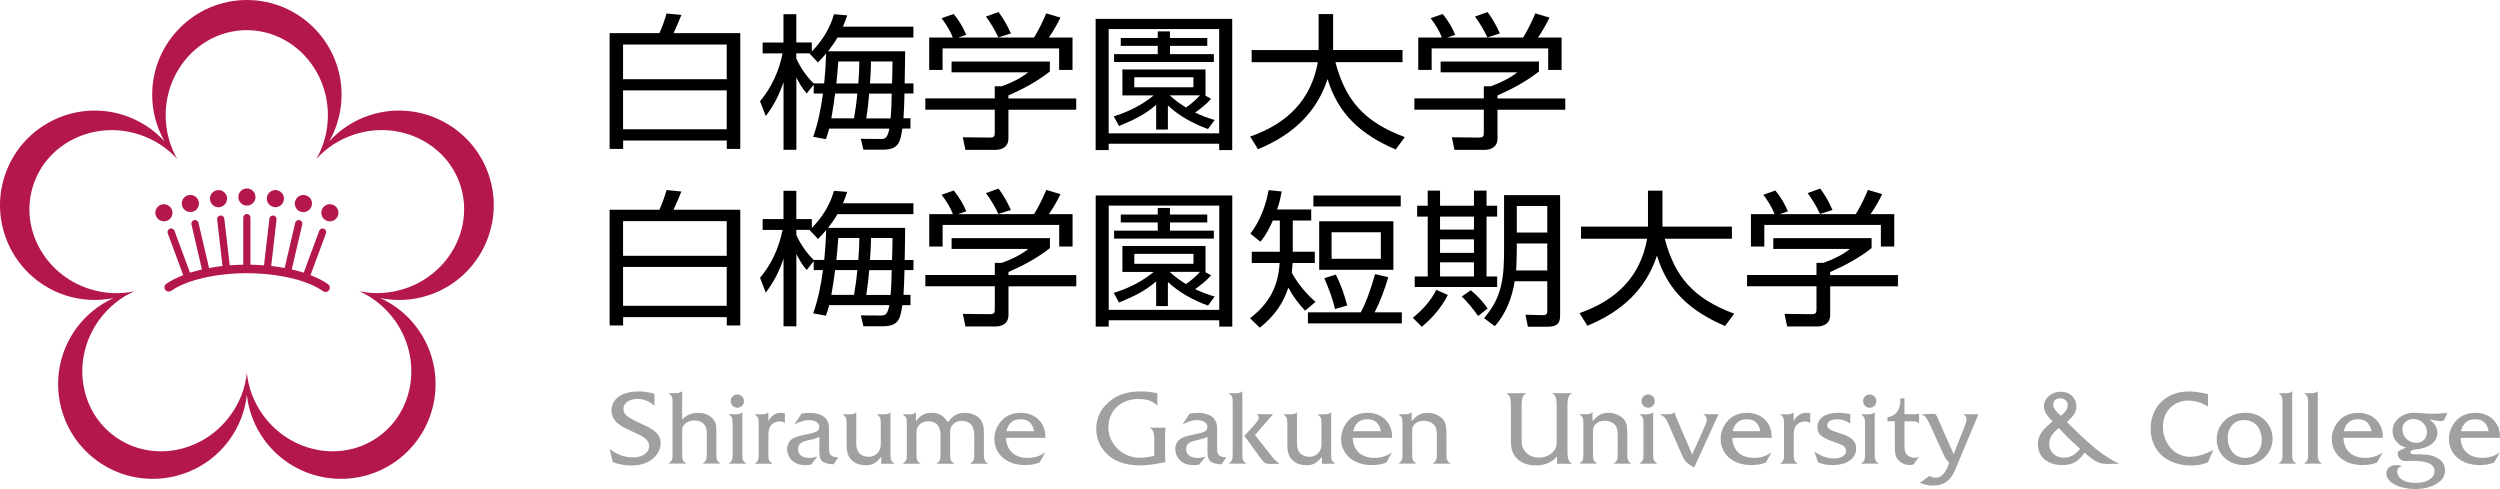<?xml version="1.0" encoding="UTF-8"?><svg id="_レイヤー_2" xmlns="http://www.w3.org/2000/svg" viewBox="0 0 425.96 83.32"><defs><style>.cls-1{fill:#a0a0a0;}.cls-2{fill:#b41749;}</style></defs><g id="_レイヤー_1-2"><path class="cls-2" d="M72.98,50.32c8.46-2.75,13.11-11.87,10.36-20.33-2.75-8.46-11.87-13.11-20.33-10.36-2.75.89-5.09,2.46-6.91,4.45,1.33-2.35,2.1-5.06,2.1-7.94C58.2,7.24,50.96,0,42.07,0s-16.14,7.24-16.14,16.14c0,2.89.77,5.6,2.1,7.94-1.82-1.99-4.16-3.56-6.91-4.45-8.46-2.75-17.58,1.9-20.33,10.36-2.75,8.46,1.9,17.58,10.36,20.33,2.75.89,5.56,1,8.2.46-2.46,1.12-4.67,2.86-6.37,5.19-5.23,7.2-3.63,17.31,3.57,22.54,7.2,5.23,17.31,3.63,22.54-3.57,1.7-2.34,2.67-4.98,2.97-7.66.3,2.68,1.27,5.33,2.97,7.66,5.23,7.2,15.34,8.8,22.54,3.57,7.2-5.23,8.8-15.34,3.57-22.54-1.7-2.34-3.91-4.08-6.37-5.19,2.65.54,5.46.44,8.21-.46ZM67.21,54.5c4.7,6.47,3.51,15.38-2.66,19.86-6.17,4.48-15.01,2.86-19.71-3.61-1.6-2.2-2.51-4.68-2.78-7.17-.27,2.49-1.19,4.97-2.79,7.17-4.7,6.47-13.54,8.09-19.71,3.61-6.17-4.48-7.36-13.39-2.66-19.86,1.6-2.2,3.67-3.83,5.96-4.86-2.45.51-5.1.41-7.68-.43-7.6-2.47-11.88-10.38-9.52-17.63,2.35-7.25,10.46-11.14,18.06-8.66,2.58.84,4.78,2.31,6.47,4.16-1.25-2.18-1.96-4.72-1.96-7.44,0-8,6.2-14.5,13.82-14.5s13.82,6.51,13.82,14.5c0,2.72-.72,5.26-1.96,7.44,1.69-1.86,3.88-3.33,6.47-4.17,7.6-2.47,15.71,1.42,18.06,8.66,2.35,7.25-1.92,15.16-9.52,17.63-2.58.84-5.22.94-7.68.43,2.29,1.03,4.36,2.66,5.96,4.86Z"/><path class="cls-2" d="M42.07,35.03c.81,0,1.46-.65,1.46-1.46s-.65-1.46-1.46-1.46-1.46.65-1.46,1.46.65,1.46,1.46,1.46Z"/><path class="cls-2" d="M29.29,35.74c-.29-.75-1.13-1.13-1.88-.85-.76.29-1.13,1.13-.85,1.88.29.75,1.13,1.13,1.89.85.75-.29,1.13-1.13.85-1.88Z"/><path class="cls-2" d="M37.39,35.3c.8-.09,1.38-.82,1.29-1.62-.09-.8-.82-1.38-1.62-1.28-.8.09-1.38.82-1.28,1.62.09.8.82,1.38,1.62,1.29Z"/><path class="cls-2" d="M32.77,36.1c.79-.18,1.27-.97,1.09-1.76-.18-.78-.97-1.27-1.76-1.09-.79.18-1.27.97-1.09,1.75.18.79.97,1.27,1.76,1.09Z"/><path class="cls-2" d="M56.72,34.89c-.75-.29-1.6.09-1.88.85s.09,1.6.85,1.88c.75.29,1.6-.09,1.88-.85.29-.75-.09-1.6-.85-1.88Z"/><path class="cls-2" d="M46.75,35.3c.8.09,1.53-.48,1.62-1.29.09-.8-.48-1.53-1.28-1.62-.8-.09-1.53.48-1.62,1.28-.09.8.48,1.53,1.29,1.62Z"/><path class="cls-2" d="M51.36,36.1c.79.18,1.57-.3,1.76-1.09.18-.79-.3-1.57-1.09-1.75s-1.57.31-1.76,1.09c-.18.79.3,1.57,1.09,1.76Z"/><path class="cls-2" d="M52.9,46.89l2.64-7.13c.12-.32-.04-.67-.36-.79-.32-.12-.67.04-.79.36l-2.64,7.13c-.64-.21-1.33-.38-2.04-.55l1.79-7.67c.08-.33-.13-.66-.46-.74-.33-.08-.66.13-.74.46l-1.8,7.7c-.74-.14-1.5-.26-2.29-.34l.91-7.92c.04-.34-.2-.64-.54-.68-.34-.04-.64.2-.68.54l-.92,7.95c-.76-.06-1.52-.1-2.31-.11v-8.03c0-.34-.27-.61-.61-.61s-.61.27-.61.61v8.03c-.78.01-1.55.05-2.31.11l-.92-7.95c-.04-.34-.34-.58-.68-.54-.34.04-.58.34-.54.68l.91,7.92c-.79.09-1.55.21-2.29.35l-1.8-7.71c-.08-.33-.41-.54-.74-.46-.33.08-.53.41-.46.74l1.79,7.67c-.71.16-1.39.35-2.04.55l-2.64-7.14c-.12-.32-.47-.48-.79-.36-.32.12-.48.47-.36.79l2.64,7.13c-1.1.43-2.08.92-2.89,1.47-.33.23-.41.68-.18,1.02.23.33.68.41,1.02.18,2.67-1.85,7.61-3,12.89-3s10.33,1.17,12.98,3.06c.33.23.78.16,1.02-.17.23-.33.16-.78-.17-1.02-.83-.59-1.85-1.1-3-1.55Z"/><path d="M112.35,5.65c.47-1,.92-2.3,1.22-3.35l2.53.25c-.42,1.02-.86,2.07-1.33,3.1h11.36v19.72h-2.3v-1.42h-17.66v1.42h-2.3V5.65h8.5ZM123.82,13.49v-5.9h-17.66v5.9h17.66ZM106.16,22.02h17.66v-6.62h-17.66v6.62Z"/><path d="M137.44,15.92c-.81-.95-1.19-1.65-1.75-2.72v12.32h-2.19v-11.55c-.67,2.05-1.67,4.05-3.03,5.8l-.97-2.52c2-2.38,3.25-5.2,3.83-8.15h-3.39v-1.85h3.55V2.42h2.19v4.82h2.64v1.53c1.83-1.9,3.08-3.92,3.78-6.35l2.25.2c-.22.65-.44,1.27-.72,1.92h12v1.85h-12.94c-.47.83-1.03,1.6-1.61,2.35h13.14c0,1.82-.06,3.65-.08,5.47h1.5v1.72h-1.53c-.03,1.42-.08,2.82-.17,4.22h1.19v1.75h-1.39c-.33,2.22-.56,3.6-3.3,3.6h-3.33l-.44-1.85,3.39.03c.78,0,1.14-.12,1.47-1.77h-10.25c-.17.62-.33,1.2-.56,1.8l-2.17-.4c.86-2.4,1.33-4.87,1.67-7.37h-1.58v-1.52l-1.19,1.5ZM140.43,14.22c.17-1.7.28-3.4.33-5.1-.44.52-.92,1.02-1.39,1.52l-1.42-1.5.03-.05h-2.31v.85c.64,1.47,1.78,3.15,2.97,4.27h1.78ZM146.07,15.94h-3.78c-.19,1.42-.39,2.82-.64,4.22h3.86c.25-1.4.44-2.8.56-4.22ZM146.24,14.22c.08-1.15.17-2.3.17-3.47v-.28h-3.58c-.08,1.25-.19,2.5-.33,3.75h3.75ZM147.6,20.17h4.14c.14-1.4.17-2.8.19-4.22h-3.83c-.11,1.42-.28,2.82-.5,4.22ZM151.99,14.22c.03-1.25.08-2.5.08-3.75h-3.67c0,1.25-.08,2.5-.17,3.75h3.75Z"/><path d="M178.87,12.19c-2.11,1.67-4.55,2.97-7.05,4.07v.52h11.55v1.92h-11.55v4.92c0,1.27-.89,1.92-2.28,1.92h-5.05l-.44-2.15c1.17,0,3.86.05,4.5.05.86,0,.94-.23.94-.8v-3.95h-11.83v-1.92h11.83v-2.07h1.19c1.56-.55,3.28-1.38,4.5-2.37h-13.05v-1.85h16.75v1.7ZM176.18,6.4c.72-1.12,1.58-2.9,2.08-4.12l2.42.72c-.56,1.17-1.22,2.3-1.97,3.4h4.03v5.52h-2.28v-3.67h-19.86v3.67h-2.28v-5.52h4.03c-.44-1.17-1.14-2.25-1.92-3.3l2.06-.72c.89,1.07,1.61,2.27,2.14,3.55l-1.39.47h12.94ZM172.24,5.7l-2.14.67c-.56-1.22-1.31-2.47-2.11-3.55l2.14-.77c.86,1.12,1.53,2.37,2.11,3.65Z"/><path d="M209.95,25.57h-2.22v-1.08h-18.83v1.08h-2.22V3.22h23.27v22.34ZM188.9,4.95v17.77h18.83V4.95h-18.83ZM206.96,20.44l-1.14,1.55c-2.61-.97-4.86-2.2-6.83-4.02v4.1h-2v-4.2c-2.05,1.75-3.83,2.55-6.33,3.6l-.89-1.65c2.5-.77,4.86-1.95,6.8-3.57h-5.33v-4.42h14.16v4.42h-.11l1.06.58c-.83.95-1.67,1.6-2.72,2.35,1.14.55,2.11.9,3.33,1.27ZM205.71,7.82h-6.36v1.4h7.47v1.35h-17v-1.35h7.44v-1.4h-6.3v-1.35h6.3v-1.12h2.08v1.12h6.36v1.35ZM193.26,13.17v1.7h10.08v-1.7h-10.08ZM204.46,16.24h-5.17c.86.8,1.75,1.45,2.78,2.07.81-.52,1.75-1.35,2.39-2.07Z"/><path d="M237.81,25.47c-6-2.55-9.86-6.15-11.61-12-1.86,5.67-5.92,9.52-11.86,11.95l-1.33-2.15c6.53-2.3,10.39-6.4,11.53-12.67h-11.28v-2.07h11.41V2.4h2.47v6.12h11.83v2.07h-11.44c1.72,6.52,4.92,10.2,11.83,12.77l-1.55,2.1Z"/><path d="M262.2,12.19c-2.11,1.67-4.55,2.97-7.05,4.07v.52h11.55v1.92h-11.55v4.92c0,1.27-.89,1.92-2.28,1.92h-5.05l-.44-2.15c1.17,0,3.86.05,4.5.05.86,0,.94-.23.94-.8v-3.95h-11.83v-1.92h11.83v-2.07h1.19c1.55-.55,3.28-1.38,4.5-2.37h-13.05v-1.85h16.75v1.7ZM259.51,6.4c.72-1.12,1.58-2.9,2.08-4.12l2.42.72c-.55,1.17-1.22,2.3-1.97,3.4h4.03v5.52h-2.28v-3.67h-19.86v3.67h-2.28v-5.52h4.03c-.44-1.17-1.14-2.25-1.92-3.3l2.05-.72c.89,1.07,1.61,2.27,2.14,3.55l-1.39.47h12.94ZM255.56,5.7l-2.14.67c-.56-1.22-1.31-2.47-2.11-3.55l2.14-.77c.86,1.12,1.53,2.37,2.11,3.65Z"/><path d="M112.35,35.73c.47-1,.92-2.3,1.22-3.35l2.53.25c-.42,1.02-.86,2.07-1.33,3.1h11.36v19.72h-2.3v-1.42h-17.66v1.42h-2.3v-19.72h8.5ZM123.82,43.58v-5.9h-17.66v5.9h17.66ZM106.16,52.1h17.66v-6.62h-17.66v6.62Z"/><path d="M137.44,46c-.81-.95-1.19-1.65-1.75-2.72v12.32h-2.19v-11.55c-.67,2.05-1.67,4.05-3.03,5.8l-.97-2.52c2-2.37,3.25-5.2,3.83-8.15h-3.39v-1.85h3.55v-4.82h2.19v4.82h2.64v1.53c1.83-1.9,3.08-3.92,3.78-6.35l2.25.2c-.22.65-.44,1.27-.72,1.92h12v1.85h-12.94c-.47.83-1.03,1.6-1.61,2.35h13.14c0,1.83-.06,3.65-.08,5.47h1.5v1.72h-1.53c-.03,1.42-.08,2.82-.17,4.22h1.19v1.75h-1.39c-.33,2.22-.56,3.6-3.3,3.6h-3.33l-.44-1.85,3.39.02c.78,0,1.14-.12,1.47-1.77h-10.25c-.17.62-.33,1.2-.56,1.8l-2.17-.4c.86-2.4,1.33-4.87,1.67-7.37h-1.58v-1.52l-1.19,1.5ZM140.44,44.3c.17-1.7.28-3.4.33-5.1-.44.53-.92,1.03-1.39,1.52l-1.42-1.5.03-.05h-2.31v.85c.64,1.47,1.78,3.15,2.97,4.27h1.78ZM146.07,46.02h-3.78c-.19,1.42-.39,2.82-.64,4.22h3.86c.25-1.4.44-2.8.56-4.22ZM146.24,44.3c.08-1.15.17-2.3.17-3.47v-.28h-3.58c-.08,1.25-.19,2.5-.33,3.75h3.75ZM147.6,50.25h4.14c.14-1.4.17-2.8.19-4.22h-3.83c-.11,1.42-.28,2.82-.5,4.22ZM151.99,44.3c.03-1.25.08-2.5.08-3.75h-3.67c0,1.25-.08,2.5-.17,3.75h3.75Z"/><path d="M178.88,42.28c-2.11,1.67-4.55,2.97-7.05,4.07v.52h11.55v1.92h-11.55v4.92c0,1.27-.89,1.92-2.28,1.92h-5.05l-.44-2.15c1.17,0,3.86.05,4.5.05.86,0,.94-.22.94-.8v-3.95h-11.83v-1.92h11.83v-2.07h1.19c1.56-.55,3.28-1.37,4.5-2.37h-13.05v-1.85h16.75v1.7ZM176.19,36.48c.72-1.12,1.58-2.9,2.08-4.12l2.42.72c-.56,1.17-1.22,2.3-1.97,3.4h4.03v5.52h-2.28v-3.67h-19.86v3.67h-2.28v-5.52h4.03c-.44-1.17-1.14-2.25-1.92-3.3l2.06-.72c.89,1.07,1.61,2.27,2.14,3.55l-1.39.47h12.94ZM172.24,35.78l-2.14.67c-.56-1.22-1.31-2.47-2.11-3.55l2.14-.77c.86,1.12,1.53,2.37,2.11,3.65Z"/><path d="M209.96,55.65h-2.22v-1.08h-18.83v1.08h-2.22v-22.34h23.27v22.34ZM188.91,35.03v17.77h18.83v-17.77h-18.83ZM206.96,50.52l-1.14,1.55c-2.61-.97-4.86-2.2-6.83-4.02v4.1h-2v-4.2c-2.05,1.75-3.83,2.55-6.33,3.6l-.89-1.65c2.5-.77,4.86-1.95,6.8-3.57h-5.33v-4.42h14.16v4.42h-.11l1.06.58c-.83.95-1.67,1.6-2.72,2.35,1.14.55,2.11.9,3.33,1.27ZM205.71,37.9h-6.36v1.4h7.47v1.35h-17v-1.35h7.44v-1.4h-6.3v-1.35h6.3v-1.12h2.08v1.12h6.36v1.35ZM193.27,43.25v1.7h10.08v-1.7h-10.08ZM204.46,46.32h-5.17c.86.8,1.75,1.45,2.78,2.08.81-.53,1.75-1.35,2.39-2.08Z"/><path d="M223.41,35.7v1.87h-3.14v5.32h3.75v1.92h-3.78c-.06.55-.08,1.1-.14,1.65.97,1.77,2.44,3.62,4.05,4.97l-1.78,1.5c-1.22-1.3-2.03-2.4-2.86-3.92-.89,2.75-2.47,4.92-4.86,6.82l-1.67-1.6c3.36-2.6,4.8-5.47,5.05-9.42h-4.75v-1.92h4.78v-5.32h-1.19c-.58,1.33-1.17,2.47-2.11,3.62l-1.72-1.38c1.64-2.12,2.67-4.87,3.11-7.42l2.22.23c-.19,1.12-.39,2-.78,3.07h5.8ZM234.21,53.22h4.64v1.88h-16v-1.88h9c.94-1.67,1.94-4.65,2.44-6.52l2.25.53c-.53,1.87-1.42,4.25-2.33,6ZM238.66,35.18h-14.88v-1.87h14.88v1.87ZM237.41,45.97h-12.64v-8.27h12.64v8.27ZM229.55,52.05l-2.08.6c-.42-1.8-1.08-3.52-1.83-5.25l1.97-.62c.89,1.82,1.42,3.35,1.94,5.27ZM226.88,39.58v4.52h8.39v-4.52h-8.39Z"/><path d="M242.25,55.67l-1.53-1.52c1.67-1.37,3.08-2.9,4-4.77l1.97.88c-1.08,2.1-2.53,3.82-4.44,5.42ZM245.36,32.48v2.57h5.78v-2.57h2.14v2.57h1.81v1.85h-1.81v10.2h1.81v1.8h-14.05v-1.8h2.22v-10.2h-1.8v-1.85h1.8v-2.57h2.11ZM245.36,36.9v2.22h5.78v-2.22h-5.78ZM245.36,40.78v2.3h5.78v-2.3h-5.78ZM245.36,44.7v2.4h5.78v-2.4h-5.78ZM253.46,52.57l-1.61,1.27c-.83-1.17-1.72-2.27-2.78-3.32l1.53-1.07c1.08.92,2.11,1.95,2.86,3.12ZM265.82,53.82c0,1.42-.69,1.85-2.19,1.85h-3.3l-.42-2.05,2.92.08c.64,0,.8-.18.8-.73v-5.05h-5.55c-.42,2.67-1.47,5.55-3.39,7.65l-1.83-1.35c1.47-1.77,2.3-3.22,2.86-5.4.5-2.05.55-4.17.55-6.27v-9.3h9.55v20.57ZM258.44,41.48v1.08c0,1.17-.06,2.35-.11,3.52h5.3v-4.6h-5.19ZM258.44,35.1v4.52h5.19v-4.52h-5.19Z"/><path d="M293.93,55.55c-6-2.55-9.86-6.15-11.61-12-1.86,5.67-5.92,9.52-11.86,11.95l-1.33-2.15c6.53-2.3,10.39-6.4,11.52-12.67h-11.27v-2.07h11.41v-6.12h2.47v6.12h11.83v2.07h-11.44c1.72,6.52,4.92,10.2,11.83,12.77l-1.56,2.1Z"/><path d="M318.88,42.28c-2.11,1.67-4.55,2.97-7.05,4.07v.52h11.55v1.92h-11.55v4.92c0,1.27-.89,1.92-2.28,1.92h-5.05l-.44-2.15c1.17,0,3.86.05,4.5.05.86,0,.94-.22.94-.8v-3.95h-11.83v-1.92h11.83v-2.07h1.19c1.55-.55,3.28-1.37,4.5-2.37h-13.05v-1.85h16.75v1.7ZM316.19,36.48c.72-1.12,1.58-2.9,2.08-4.12l2.42.72c-.55,1.17-1.22,2.3-1.97,3.4h4.03v5.52h-2.28v-3.67h-19.86v3.67h-2.28v-5.52h4.03c-.44-1.17-1.14-2.25-1.92-3.3l2.05-.72c.89,1.07,1.61,2.27,2.14,3.55l-1.39.47h12.94ZM312.24,35.78l-2.14.67c-.56-1.22-1.31-2.47-2.11-3.55l2.14-.77c.86,1.12,1.53,2.37,2.11,3.65Z"/><path class="cls-1" d="M108.73,66.69c.95,0,1.8.12,2.78.4v2.07c-.81-.78-1.85-1.19-2.89-1.19-1.4,0-2.4.67-2.4,1.71,0,.9.54,1.35,2.63,2.32,2.09.97,3.72,1.69,3.72,3.49,0,1.57-1.42,3.82-4.96,3.82-1.21,0-2.13-.19-3.2-.57l-.55-2.26c1.12.88,2.4,1.45,4.01,1.45s2.73-.81,2.73-1.87c0-1.37-1.47-1.88-2.97-2.59-1.37-.64-1.75-.78-2.51-1.45-.59-.54-.93-1.31-.93-2.09,0-1.95,1.75-3.23,4.55-3.23Z"/><path class="cls-1" d="M116.23,66.64v4.86c.55-.71,1.57-1.16,2.73-1.16.71,0,1.83.22,2.51,1.02.38.45.59.9.59,1.95v4.06c0,1,.1,1.16.69,1.62h-3.04c.6-.43.71-.61.71-1.62v-3.53c0-.67-.05-1.09-.42-1.52-.43-.52-1.14-.69-1.69-.69-.69,0-1.31.26-1.66.64-.36.4-.42.57-.42,1.42v3.68c0,.95.07,1.16.71,1.62h-3.04c.61-.47.69-.62.69-1.59v-8.83c0-.99-.09-1.12-.69-1.59h1.33c.64,0,.88-.22,1-.35Z"/><path class="cls-1" d="M126.48,70.24v7.14c0,.93.07,1.16.69,1.62h-3.03c.6-.47.69-.62.69-1.59v-5.24c0-.95-.09-1.12-.69-1.59h1.33c.64,0,.88-.23,1-.35ZM125.65,67.21c.61,0,1.11.52,1.11,1.12,0,.64-.5,1.14-1.14,1.14s-1.12-.5-1.12-1.14.5-1.12,1.16-1.12Z"/><path class="cls-1" d="M130.91,70.24v1.5c.5-.92,1.24-1.4,2.18-1.4.17,0,.31.02.64.07v1.68c-.24-.21-.48-.29-.86-.29-.6,0-1.16.24-1.5.66-.33.38-.45.97-.45,1.73v3.2c0,.93.07,1.16.69,1.62h-3.03l.05-.03c.55-.43.64-.59.64-1.56v-5.24c0-.95-.09-1.12-.69-1.59h1.33c.64,0,.88-.23,1-.35Z"/><path class="cls-1" d="M137.79,70.34c2.18,0,2.97.79,3.3,1.64.19.5.16,1.47.16,1.81v2.46c0,.97.03,1.62,1.56,1.68l-.8,1.19c-2.04-.14-2.4-.66-2.4-2.21v-2.47c-.64.29-.81.33-2.26.67-.95.22-1.38.69-1.38,1.42,0,.9.69,1.49,1.94,1.49.47,0,.76-.05,1.37-.24l-1.07,1.37c-.36.09-.66.1-1.02.1-2.42,0-3.08-1.8-3.08-2.73,0-.85.47-1.56,1.11-1.88.67-.35,1.54-.5,2.23-.64,1.56-.31,2.14-.52,2.14-1.26,0-.69-.71-1.16-1.75-1.16-.8,0-1.31.17-2.49.73l1.21-1.83c.5-.1.8-.12,1.24-.12Z"/><path class="cls-1" d="M145.89,70.24v5.17c0,.86.17,1.42.5,1.78.4.43.99.64,1.57.64,1.45,0,2.11-1.07,2.11-2.13v-3.49c0-1-.12-1.21-.69-1.62h1.35c.6,0,.83-.19.99-.35v7.16c0,1,.1,1.14.69,1.61h-2.26v-1.19c-.86,1.07-1.42,1.44-2.65,1.44-.86,0-1.82-.22-2.51-.99-.47-.52-.74-1.26-.74-2.44v-3.65c0-.95-.09-1.12-.69-1.59h1.31c.59,0,.83-.16,1.02-.35Z"/><path class="cls-1" d="M156.06,71.77l.03-.05c.79-1.05,1.56-1.38,2.63-1.38,1.18,0,2.04.42,2.78,1.61.9-1.19,1.68-1.61,2.87-1.61,1.02,0,1.97.36,2.54.95.6.64.73,1.44.73,2.51v3.53c0,.79.05,1.42.81,1.68h-3.16c.6-.43.71-.61.71-1.62v-3.09c0-.92-.16-1.54-.52-1.94-.36-.4-.93-.66-1.57-.66-.45,0-1.07.12-1.54.62-.45.47-.48.83-.48,1.56v3.56c0,1,.12,1.11.71,1.57h-3.04c.38-.33.69-.4.69-1.45v-3.44c0-1.61-.81-2.32-2.07-2.35-.57-.02-2.02.28-2.02,1.97v3.68c0,.81.03,1.14.69,1.59h-3.03c.6-.47.69-.62.69-1.59v-5.24c0-.95-.09-1.12-.69-1.59h1.31c.6,0,.9-.29.93-.35v1.54Z"/><path class="cls-1" d="M170.42,71.95c.73-.97,1.9-1.61,3.54-1.61,2.32,0,4.15,1.59,4.15,4.04v.22h-6.71c.09,2.09,1.42,3.41,3.65,3.41,1.09,0,2.06-.22,3.06-.95l-.99,1.75c-.76.29-1.45.43-2.51.43-3.09,0-5.19-1.87-5.19-4.46,0-.95.33-1.97.99-2.83ZM171.48,73.47h4.72c-.26-1.33-1-2.04-2.33-2.04s-2.13.81-2.39,2.04Z"/><path class="cls-1" d="M189.47,68.06c1.26-.9,2.83-1.37,4.86-1.37,1.04,0,1.73.09,2.87.31v2.09c-.83-.78-1.78-1.11-3.25-1.11-3.01,0-5.1,2.04-5.1,4.84s2.37,5.17,5.31,5.17c.85,0,1.92-.16,2.51-.36v-2.58c0-1.47-.21-1.85-.81-2.18h2.75c-.07.21-.1.55-.1.97v4.13c0,.45.03.57.1.78-.24.02-.31.02-.57.09-.03,0-1.88.45-3.79.45-2.13,0-3.68-.48-4.84-1.28-1.83-1.25-2.63-3.15-2.63-4.94,0-2.08.97-3.79,2.7-5.01Z"/><path class="cls-1" d="M203.92,70.34c2.18,0,2.97.79,3.3,1.64.19.5.16,1.47.16,1.81v2.46c0,.97.03,1.62,1.56,1.68l-.8,1.19c-2.04-.14-2.4-.66-2.4-2.21v-2.47c-.64.29-.81.33-2.26.67-.95.22-1.38.69-1.38,1.42,0,.9.69,1.49,1.94,1.49.47,0,.76-.05,1.37-.24l-1.07,1.37c-.36.09-.66.1-1.02.1-2.42,0-3.08-1.8-3.08-2.73,0-.85.47-1.56,1.11-1.88.67-.35,1.54-.5,2.23-.64,1.56-.31,2.14-.52,2.14-1.26,0-.69-.71-1.16-1.75-1.16-.8,0-1.31.17-2.49.73l1.21-1.83c.5-.1.8-.12,1.24-.12Z"/><path class="cls-1" d="M211.68,66.64v10.74c0,.93.07,1.16.69,1.62h-3.03c.61-.47.69-.62.69-1.59v-8.83c0-.99-.09-1.12-.69-1.59h1.37c.64,0,.85-.22.97-.35ZM216.9,70.58l-3.06,3.53,2.3,2.94c.86,1.12,1.14,1.45,1.88,1.95-.29.02-.67.05-1.45.05-1,0-1.19-.14-1.95-1.21-.47-.67-.92-1.3-1.3-1.8-.43-.59-.83-1.16-1.31-1.75l1.69-1.87c.55-.61.78-.99.78-1.28,0-.19-.1-.35-.36-.57h2.78Z"/><path class="cls-1" d="M220.98,70.24v5.17c0,.86.17,1.42.5,1.78.4.43.99.64,1.57.64,1.45,0,2.11-1.07,2.11-2.13v-3.49c0-1-.12-1.21-.69-1.62h1.35c.6,0,.83-.19.99-.35v7.16c0,1,.1,1.14.69,1.61h-2.26v-1.19c-.87,1.07-1.42,1.44-2.65,1.44-.86,0-1.82-.22-2.51-.99-.47-.52-.74-1.26-.74-2.44v-3.65c0-.95-.09-1.12-.69-1.59h1.31c.59,0,.83-.16,1.02-.35Z"/><path class="cls-1" d="M229.5,71.95c.73-.97,1.9-1.61,3.54-1.61,2.32,0,4.15,1.59,4.15,4.04v.22h-6.71c.09,2.09,1.42,3.41,3.65,3.41,1.09,0,2.06-.22,3.06-.95l-.99,1.75c-.76.29-1.45.43-2.51.43-3.09,0-5.19-1.87-5.19-4.46,0-.95.33-1.97.99-2.83ZM230.56,73.47h4.72c-.26-1.33-1-2.04-2.33-2.04s-2.13.81-2.39,2.04Z"/><path class="cls-1" d="M240.52,70.24v1.52c.92-1.07,1.66-1.42,2.7-1.42,1.19,0,2.13.52,2.59,1.04.55.61.64,1.37.64,2.61v3.39c0,1,.1,1.16.69,1.62h-3.04c.67-.45.71-.81.71-1.62v-3.18c0-.26,0-1.04-.26-1.52-.28-.54-1.05-.99-1.97-.99-.4,0-1.09.1-1.59.62-.24.26-.38.54-.38,1.12v3.94c0,.93.07,1.16.69,1.62h-3.03c.6-.47.69-.62.69-1.59v-5.24c0-.95-.09-1.12-.69-1.59h1.26c.64,0,.86-.23.99-.35Z"/><path class="cls-1" d="M260.07,66.99c-.69.38-.81.88-.81,2.2v5.57c0,1.19.19,1.68.64,2.21.67.81,1.69,1,2.32,1,.57,0,1.49-.17,2.16-.76.47-.4.85-.86.85-1.78v-6.24c0-1.54-.24-1.87-.81-2.2h3.46c-.69.36-.81.92-.81,2.2v7.62c0,1.54.24,1.87.81,2.2h-2.58v-1.26c-.67.79-1.78,1.56-3.61,1.56-1.37,0-2.59-.47-3.34-1.3-.71-.78-.92-1.62-.92-3.03v-5.81c0-1.47-.21-1.85-.81-2.18h3.46Z"/><path class="cls-1" d="M271.34,70.24v1.52c.92-1.07,1.66-1.42,2.7-1.42,1.19,0,2.13.52,2.59,1.04.55.61.64,1.37.64,2.61v3.39c0,1,.1,1.16.69,1.62h-3.04c.67-.45.71-.81.71-1.62v-3.18c0-.26,0-1.04-.26-1.52-.28-.54-1.05-.99-1.97-.99-.4,0-1.09.1-1.59.62-.24.26-.38.54-.38,1.12v3.94c0,.93.07,1.16.69,1.62h-3.03c.6-.47.69-.62.69-1.59v-5.24c0-.95-.09-1.12-.69-1.59h1.26c.64,0,.86-.23.99-.35Z"/><path class="cls-1" d="M281.67,70.24v7.14c0,.93.07,1.16.69,1.62h-3.03c.6-.47.69-.62.69-1.59v-5.24c0-.95-.09-1.12-.69-1.59h1.33c.64,0,.88-.23,1-.35ZM280.84,67.21c.6,0,1.11.52,1.11,1.12,0,.64-.5,1.14-1.14,1.14s-1.12-.5-1.12-1.14.5-1.12,1.16-1.12Z"/><path class="cls-1" d="M285.37,70.25c.05.5.24.88.29,1l2.66,6.19,2.2-4.91c.23-.52.29-.74.29-1.04,0-.38-.09-.55-.59-.92h2.59l-4.15,9.09c-1.43-.83-1.64-1.11-2.13-2.23l-2.14-4.94c-.55-1.28-.67-1.38-1.57-1.92h1.33c.73,0,.92-.12,1.21-.33Z"/><path class="cls-1" d="M294.17,71.95c.73-.97,1.9-1.61,3.54-1.61,2.32,0,4.15,1.59,4.15,4.04v.22h-6.71c.09,2.09,1.42,3.41,3.65,3.41,1.09,0,2.06-.22,3.06-.95l-.99,1.75c-.76.29-1.45.43-2.51.43-3.09,0-5.19-1.87-5.19-4.46,0-.95.33-1.97.99-2.83ZM295.22,73.47h4.72c-.26-1.33-1-2.04-2.33-2.04s-2.13.81-2.39,2.04Z"/><path class="cls-1" d="M305.61,70.24v1.5c.5-.92,1.25-1.4,2.18-1.4.17,0,.31.02.64.07v1.68c-.24-.21-.48-.29-.86-.29-.61,0-1.16.24-1.5.66-.33.38-.45.97-.45,1.73v3.2c0,.93.07,1.16.69,1.62h-3.03l.05-.03c.55-.43.64-.59.64-1.56v-5.24c0-.95-.09-1.12-.69-1.59h1.33c.64,0,.88-.23,1-.35Z"/><path class="cls-1" d="M313.22,70.34c.88,0,1.54.1,2.04.24v1.56c-.76-.45-1.42-.71-2.25-.71-1,0-1.68.42-1.68,1.02,0,.5.47.85,1.87,1.28,1.16.36,3.06.88,3.06,2.68,0,1.68-1.52,2.83-4.04,2.83-.93,0-1.54-.12-2.44-.45l-.62-1.8c1.3.8,2.2,1.12,3.39,1.12s1.99-.55,1.99-1.28c0-.88-.81-1.09-2.21-1.59-2.02-.73-2.68-1.31-2.68-2.45,0-1.52,1.33-2.46,3.58-2.46Z"/><path class="cls-1" d="M319.42,70.24v7.14c0,.93.07,1.16.69,1.62h-3.03c.6-.47.69-.62.69-1.59v-5.24c0-.95-.09-1.12-.69-1.59h1.33c.64,0,.88-.23,1-.35ZM318.59,67.21c.6,0,1.11.52,1.11,1.12,0,.64-.5,1.14-1.14,1.14s-1.12-.5-1.12-1.14.5-1.12,1.16-1.12Z"/><path class="cls-1" d="M323.78,68.04v-.17h.71v2.71h1.57c.62,0,.81-.07.92-.1v1.64c-.21-.19-.47-.33-1.05-.33h-1.44v3.46c0,1.5.05,1.76.35,2.14.24.31.74.6,1.38.6.28,0,.45-.03.76-.16l-.95,1.3c-.24.09-.4.1-.64.1-.85,0-1.5-.35-1.97-.88-.52-.59-.57-1.21-.57-2.37v-4.2h-1.25v-.66c2.2-.42,2.18-2.39,2.18-3.09Z"/><path class="cls-1" d="M329.16,70.51s.42,0,.55.05c.07.02.17.05.38.54l2.78,6.28,1.94-4.89c.12-.33.26-.76.26-1.07,0-.35-.16-.57-.54-.83h2.56l-3.92,9.37c-.78,1.87-1.88,2.78-3.84,2.78-.76,0-1.28-.12-2.21-.47l1.64-1.19c.4.24.69.31,1.07.31,1.17,0,1.81-1.26,2.13-2.13l.16-.43-.12-.12c-.42-.43-.5-.52-.78-1.14l-2.47-5.39c-.47-1-.76-1.33-1.35-1.59l1.76-.07Z"/><path class="cls-1" d="M351.14,66.74c1.5,0,2.63,1.02,2.63,2.46,0,.99-.33,1.54-1.61,2.71,3.73,3.67,5.91,5.67,8.89,7.09-.66.03-1.3.05-1.95.05-1.26,0-2.09-.24-3.94-1.94-.31.5-.69.93-1.04,1.23-1.04.9-2.26.9-2.78.9-2.46,0-4.12-1.42-4.12-3.51,0-1.45.67-2.46,2.51-3.92-1.11-1.14-1.47-1.78-1.47-2.61,0-1.37,1.3-2.46,2.89-2.46ZM350.81,72.93c-1.09.78-1.66,1.71-1.66,2.7,0,1.38,1.04,2.35,2.51,2.35,1.05,0,2.01-.52,2.75-1.52-2.06-1.8-3.22-3.08-3.6-3.53ZM349.83,68.92c0,.55.35,1.07,1.3,1.92.71-.54,1.18-1.12,1.18-1.83,0-.64-.52-1.14-1.3-1.14-.69,0-1.18.45-1.18,1.05Z"/><path class="cls-1" d="M372.92,66.69c.67,0,1.73.09,3.29.47v2.09c-1.18-.66-2.18-1-3.32-1-2.56,0-4.36,1.85-4.36,4.46,0,2.83,1.99,5.12,4.6,5.12,1.61,0,3.13-.71,3.99-1.19l-.92,2.13c-.97.4-1.71.54-2.84.54-4.2,0-6.92-2.51-6.92-6.28s2.73-6.33,6.47-6.33Z"/><path class="cls-1" d="M382.64,70.34c3.01,0,4.58,2.35,4.58,4.39,0,2.54-2.11,4.51-4.86,4.51s-4.67-1.9-4.67-4.41c0-2.02,1.5-4.5,4.94-4.5ZM379.56,74.61c0,1.97,1.26,3.41,2.96,3.41s2.84-1.21,2.84-3.03c0-1.99-1.14-3.42-3.03-3.42-1.64,0-2.77,1.28-2.77,3.04Z"/><path class="cls-1" d="M390.55,66.64v10.74c0,.93.07,1.16.69,1.62h-3.03c.6-.47.69-.62.69-1.59v-8.83c0-.99-.09-1.12-.69-1.59h1.33c.64,0,.88-.22,1-.35Z"/><path class="cls-1" d="M394.91,66.64v10.74c0,.93.07,1.16.69,1.62h-3.03c.6-.47.69-.62.69-1.59v-8.83c0-.99-.09-1.12-.69-1.59h1.33c.64,0,.88-.22,1-.35Z"/><path class="cls-1" d="M398.3,71.95c.73-.97,1.9-1.61,3.54-1.61,2.32,0,4.15,1.59,4.15,4.04v.22h-6.71c.09,2.09,1.42,3.41,3.65,3.41,1.09,0,2.06-.22,3.06-.95l-.99,1.75c-.76.29-1.45.43-2.51.43-3.09,0-5.19-1.87-5.19-4.46,0-.95.33-1.97.99-2.83ZM399.35,73.47h4.72c-.26-1.33-1-2.04-2.33-2.04s-2.13.81-2.39,2.04Z"/><path class="cls-1" d="M411.38,70.34c.36,0,1.57.09,1.62.09.45.04,1.4.07,1.75.07.48,0,1.31-.05,2.23-.16l-.5,1.14c-.05.14-.21.26-.52.26-.36,0-.83-.05-2.02-.26.81.59,1.35,1.23,1.35,2.26,0,.69-.26,1.54-1.38,2.18-.52.29-1.28.57-2.33.66-.28.02-.9.12-.9.48,0,.1.07.21.14.24.21.12.64.1.71.1.31,0,2.42-.05,3.46.48.92.47,1.59,1.04,1.59,2.25,0,.76-.26,1.35-.78,1.82-1.07.97-2.66,1.37-4.2,1.37-2.82,0-5-1.14-5-2.63,0-.88.62-1.45,1.69-1.45.38,0,.59.05.99.22-.57.1-.81.35-.81.85,0,1.19,1.18,1.97,3.11,1.97s3.23-.81,3.23-2.01c0-1.52-2.06-1.75-3.77-1.75-.64,0-.86.03-1.21.03-.86,0-1.31-.67-1.31-1.3,0-.31.16-.48,1.45-.99-.64-.17-.93-.31-1.33-.67-.66-.59-.99-1.4-.99-2.16,0-1.78,1.66-3.11,3.73-3.11ZM409.33,73.12c0,1.3,1.05,2.33,2.35,2.33,1.09,0,1.83-.74,1.83-1.85,0-1.23-1-2.21-2.32-2.21-1.07,0-1.87.78-1.87,1.73Z"/><path class="cls-1" d="M418.26,71.95c.73-.97,1.9-1.61,3.54-1.61,2.32,0,4.15,1.59,4.15,4.04v.22h-6.71c.09,2.09,1.42,3.41,3.65,3.41,1.09,0,2.06-.22,3.06-.95l-.99,1.75c-.76.29-1.45.43-2.51.43-3.09,0-5.19-1.87-5.19-4.46,0-.95.33-1.97.99-2.83ZM419.32,73.47h4.72c-.26-1.33-1-2.04-2.33-2.04s-2.13.81-2.39,2.04Z"/></g></svg>